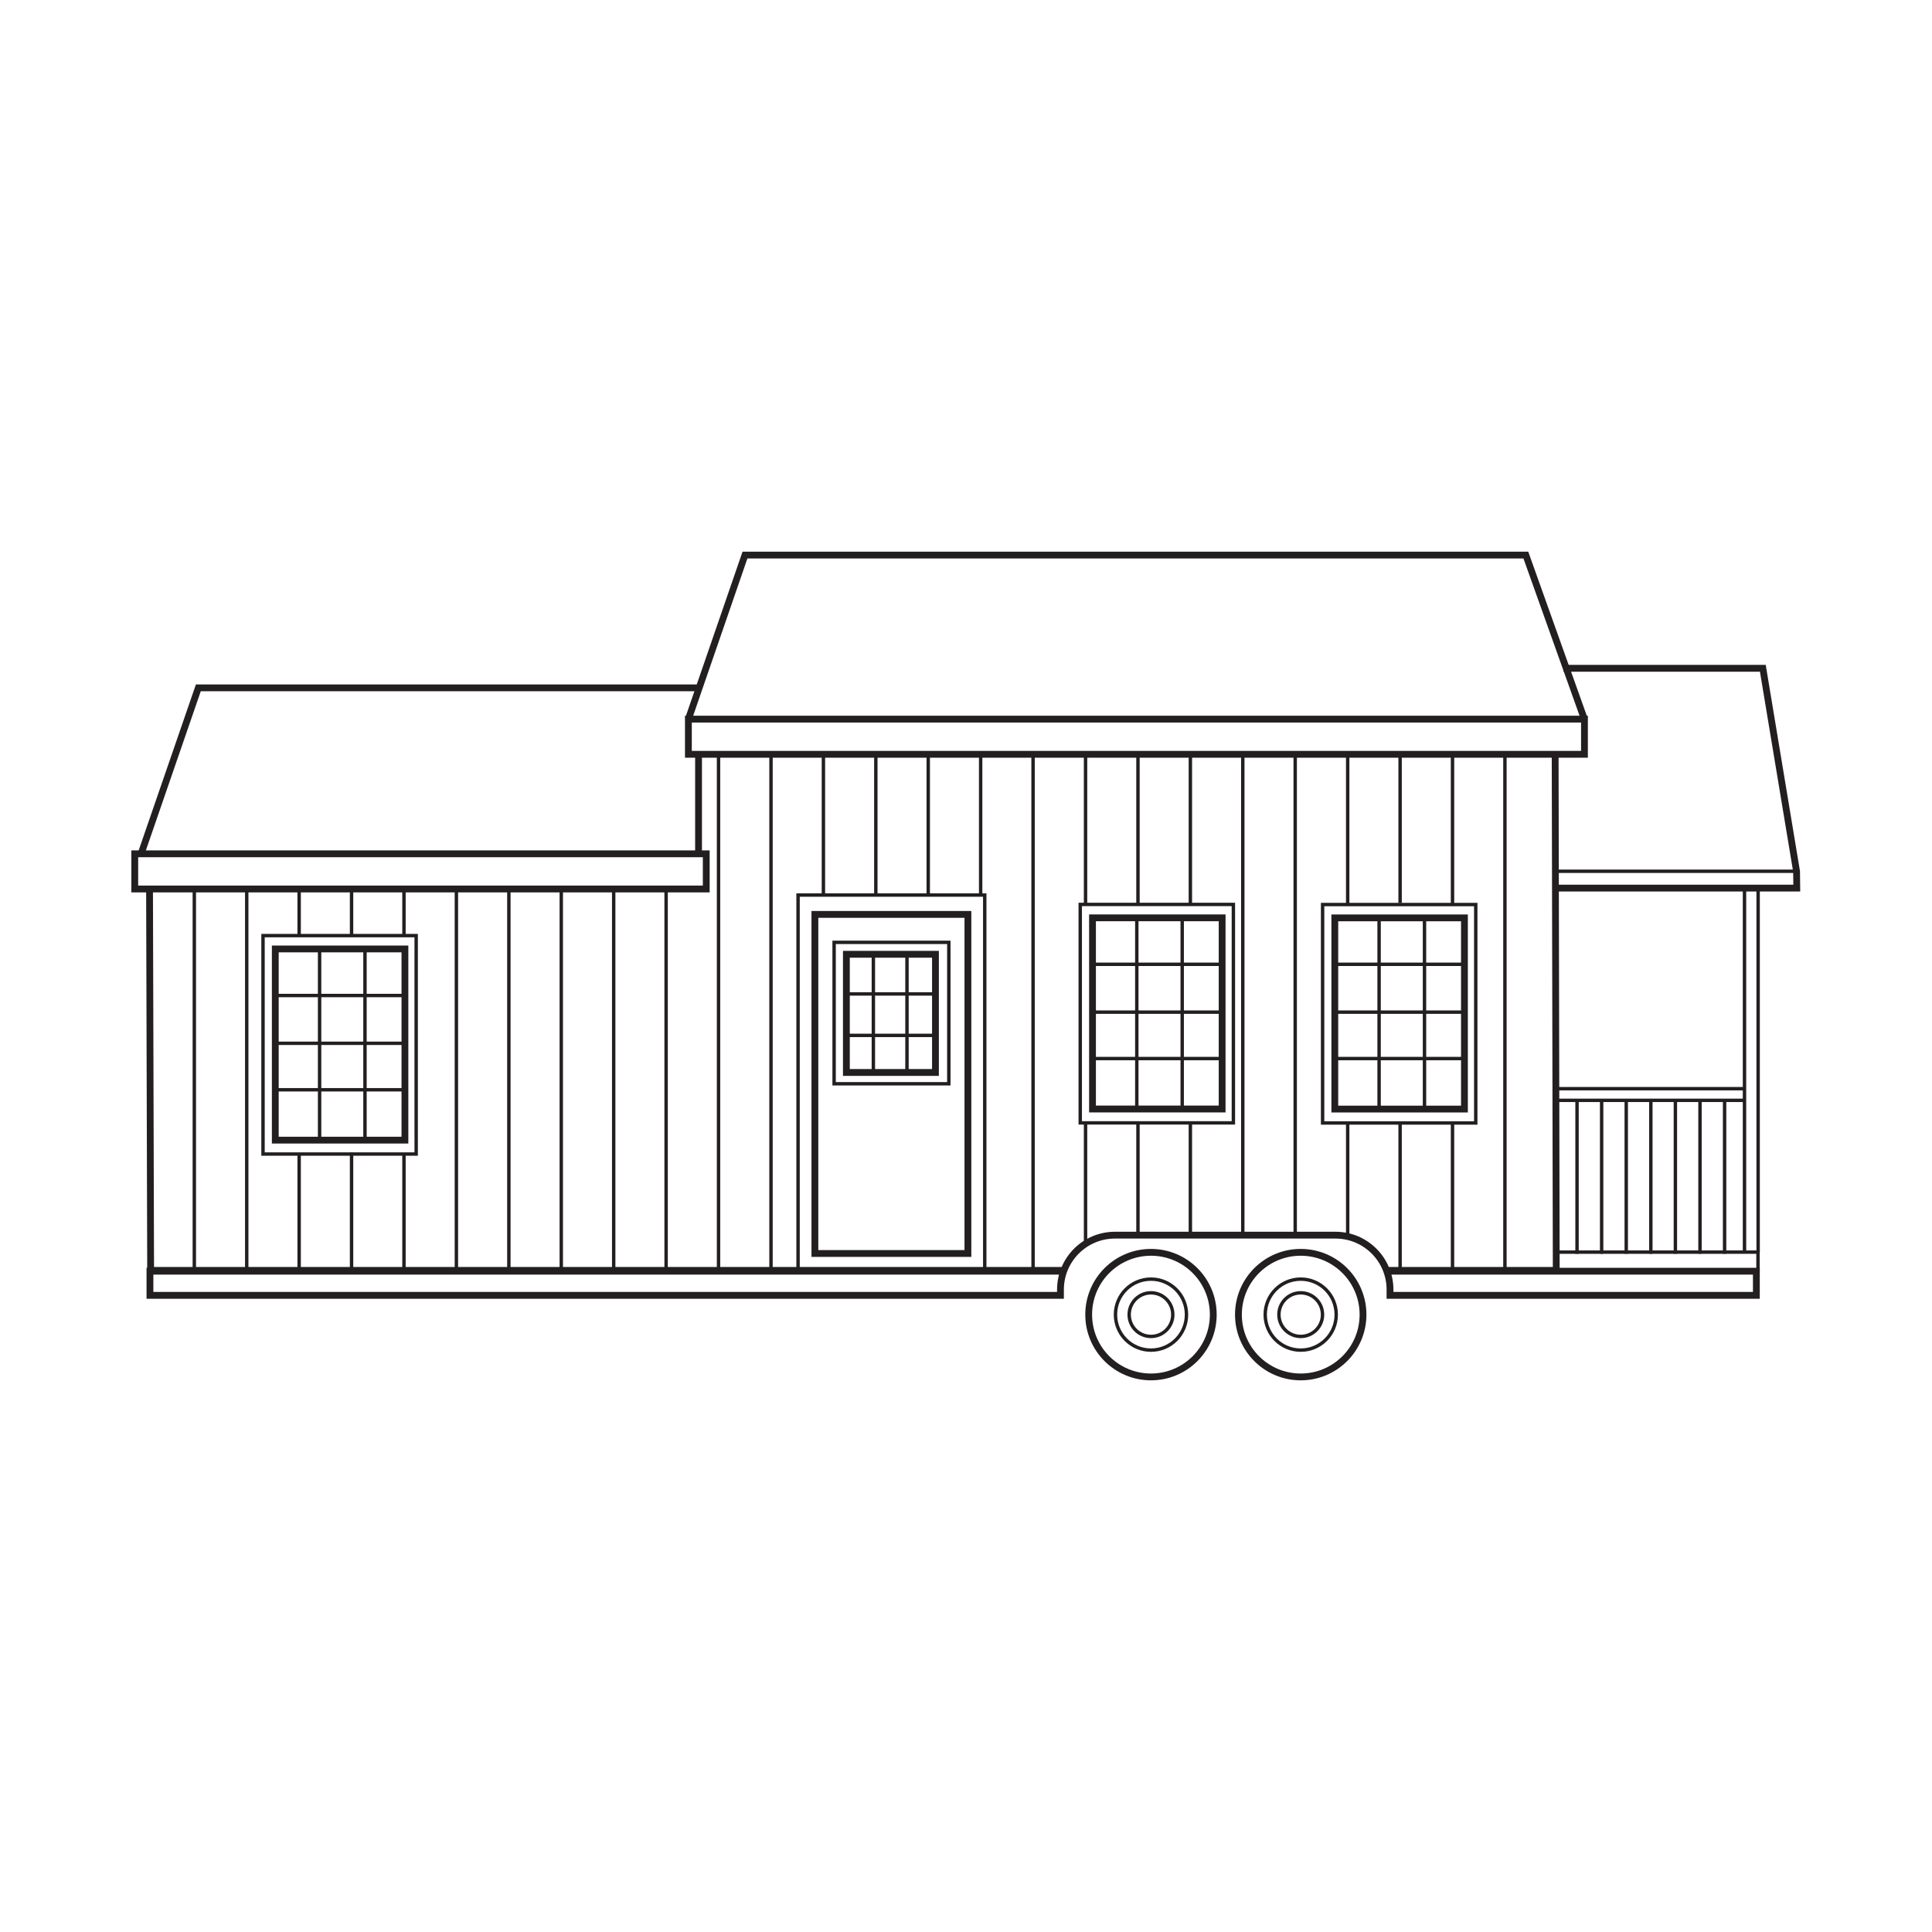 <?xml version="1.0" encoding="UTF-8"?>
<svg id="Layer_1" xmlns="http://www.w3.org/2000/svg" version="1.1" viewBox="0 0 283.46 283.46">
  <!-- Generator: Adobe Illustrator 29.0.0, SVG Export Plug-In . SVG Version: 2.1.0 Build 186)  -->
  <defs>
    <style>
      .st0, .st1 {
        fill: none;
        stroke: #231f20;
        stroke-miterlimit: 10;
      }

      .st1 {
        stroke-width: .5px;
      }
    </style>
  </defs>
  <g>
    <rect class="st1" x="33.8" y="142.07" width="32.05" height="22.47" transform="translate(203.13 103.47) rotate(90)"/>
    <rect class="st0" x="35.87" y="143.75" width="28.05" height="19.02" transform="translate(203.16 103.36) rotate(90)"/>
    <line class="st1" x1="53.55" y1="139.24" x2="53.55" y2="167.48"/>
    <line class="st1" x1="46.89" y1="139.24" x2="46.89" y2="167.48"/>
    <line class="st1" x1="59.57" y1="146.06" x2="40.39" y2="146.06"/>
    <line class="st1" x1="59.57" y1="153.07" x2="40.39" y2="153.07"/>
    <line class="st1" x1="59.57" y1="159.89" x2="40.39" y2="159.89"/>
  </g>
  <g>
    <rect class="st1" x="153.7" y="137.49" width="32.05" height="22.47" transform="translate(318.45 -21) rotate(90)"/>
    <rect class="st0" x="155.77" y="139.18" width="28.05" height="19.02" transform="translate(318.49 -21.11) rotate(90)"/>
    <line class="st1" x1="173.45" y1="134.66" x2="173.45" y2="162.91"/>
    <line class="st1" x1="166.79" y1="134.66" x2="166.79" y2="162.91"/>
    <line class="st1" x1="179.47" y1="141.48" x2="160.29" y2="141.48"/>
    <line class="st1" x1="179.47" y1="148.5" x2="160.29" y2="148.5"/>
    <line class="st1" x1="179.47" y1="155.31" x2="160.29" y2="155.31"/>
  </g>
  <g>
    <rect class="st1" x="189.26" y="137.49" width="32.05" height="22.47" transform="translate(354.01 -56.55) rotate(90)"/>
    <rect class="st0" x="191.33" y="139.18" width="28.05" height="19.02" transform="translate(354.04 -56.66) rotate(90)"/>
    <line class="st1" x1="209" y1="134.66" x2="209" y2="162.91"/>
    <line class="st1" x1="202.34" y1="134.66" x2="202.34" y2="162.91"/>
    <line class="st1" x1="215.02" y1="141.48" x2="195.85" y2="141.48"/>
    <line class="st1" x1="215.02" y1="148.5" x2="195.85" y2="148.5"/>
    <line class="st1" x1="215.02" y1="155.31" x2="195.85" y2="155.31"/>
  </g>
  <polyline class="st0" points="156.09 186.39 22.1 186.39 21.94 130.33"/>
  <polyline class="st0" points="228.17 110.75 228.33 186.39 203.44 186.39"/>
  <rect class="st0" x="101" y="105.51" width="131.47" height="5.16"/>
  <rect class="st0" x="19.77" y="125.27" width="83.85" height="5.16"/>
  <line class="st0" x1="102.49" y1="110.48" x2="102.49" y2="125.27"/>
  <polyline class="st0" points="232.46 105.51 223.87 81.44 109.3 81.44 101 105.51"/>
  <polyline class="st0" points="102.43 100.92 29.1 100.92 20.8 124.98"/>
  <polyline class="st1" points="117.09 186.25 117.09 131.32 144.48 131.32 144.48 186.25"/>
  <rect class="st0" x="119.56" y="134.16" width="22.45" height="49.75"/>
  <rect class="st1" x="120.43" y="140.22" width="20.75" height="16.83" transform="translate(279.43 17.83) rotate(90)"/>
  <rect class="st0" x="122.05" y="142.14" width="17.34" height="13.07" transform="translate(279.39 17.96) rotate(90)"/>
  <line class="st1" x1="133.07" y1="140.25" x2="133.07" y2="157.18"/>
  <line class="st1" x1="128.14" y1="140.25" x2="128.14" y2="157.18"/>
  <line class="st1" x1="137.4" y1="145.83" x2="123.75" y2="145.83"/>
  <line class="st1" x1="137.4" y1="151.91" x2="123.75" y2="151.91"/>
  <line class="st1" x1="28.51" y1="130.43" x2="28.51" y2="186.22"/>
  <line class="st1" x1="36.2" y1="130.43" x2="36.2" y2="186.22"/>
  <line class="st1" x1="43.89" y1="169.35" x2="43.89" y2="186.22"/>
  <line class="st1" x1="43.89" y1="130.43" x2="43.89" y2="137.21"/>
  <line class="st1" x1="51.58" y1="169.12" x2="51.58" y2="186.22"/>
  <line class="st1" x1="51.58" y1="130.43" x2="51.58" y2="137.32"/>
  <line class="st1" x1="59.27" y1="169.23" x2="59.27" y2="186.22"/>
  <line class="st1" x1="59.27" y1="130.43" x2="59.27" y2="137.1"/>
  <line class="st1" x1="66.96" y1="130.43" x2="66.96" y2="186.22"/>
  <line class="st1" x1="74.66" y1="130.43" x2="74.66" y2="186.22"/>
  <line class="st1" x1="82.35" y1="130.43" x2="82.35" y2="186.22"/>
  <line class="st1" x1="90.04" y1="130.43" x2="90.04" y2="186.22"/>
  <line class="st1" x1="97.73" y1="130.43" x2="97.73" y2="186.22"/>
  <line class="st1" x1="105.42" y1="110.99" x2="105.42" y2="186.22"/>
  <line class="st1" x1="113.12" y1="110.99" x2="113.12" y2="186.22"/>
  <line class="st1" x1="120.81" y1="110.99" x2="120.81" y2="131.26"/>
  <line class="st1" x1="128.5" y1="110.99" x2="128.5" y2="131.37"/>
  <line class="st1" x1="136.19" y1="110.99" x2="136.19" y2="131.26"/>
  <line class="st1" x1="143.88" y1="110.99" x2="143.88" y2="131.14"/>
  <line class="st1" x1="151.57" y1="110.99" x2="151.57" y2="186.22"/>
  <line class="st1" x1="159.27" y1="110.99" x2="159.27" y2="132.6"/>
  <line class="st1" x1="166.96" y1="110.99" x2="166.96" y2="132.72"/>
  <line class="st1" x1="174.65" y1="110.99" x2="174.65" y2="132.6"/>
  <line class="st1" x1="159.27" y1="164.85" x2="159.27" y2="182.46"/>
  <line class="st1" x1="166.96" y1="164.85" x2="166.96" y2="181.33"/>
  <line class="st1" x1="174.65" y1="164.85" x2="174.65" y2="181.21"/>
  <line class="st1" x1="182.34" y1="110.99" x2="182.34" y2="181.33"/>
  <line class="st1" x1="190.03" y1="110.99" x2="190.03" y2="181.45"/>
  <line class="st1" x1="197.73" y1="164.72" x2="197.73" y2="181.54"/>
  <line class="st1" x1="197.73" y1="110.99" x2="197.73" y2="132.6"/>
  <line class="st1" x1="205.42" y1="164.96" x2="205.42" y2="186.22"/>
  <line class="st1" x1="205.42" y1="110.99" x2="205.42" y2="132.49"/>
  <line class="st1" x1="213.11" y1="164.74" x2="213.11" y2="186.22"/>
  <line class="st1" x1="213.11" y1="110.99" x2="213.11" y2="132.6"/>
  <line class="st1" x1="220.8" y1="110.99" x2="220.8" y2="186.22"/>
  <line class="st1" x1="255.95" y1="130.25" x2="255.95" y2="183.76"/>
  <line class="st1" x1="257.95" y1="183.76" x2="257.95" y2="130.25"/>
  <line class="st1" x1="228.08" y1="161.44" x2="255.97" y2="161.44"/>
  <line class="st1" x1="255.97" y1="159.73" x2="228.08" y2="159.73"/>
  <line class="st1" x1="263.7" y1="127.83" x2="228.13" y2="127.83"/>
  <polyline class="st1" points="227.78 186.61 257.93 186.61 257.93 183.71 227.9 183.71"/>
  <line class="st1" x1="253.03" y1="161.42" x2="253.03" y2="183.95"/>
  <line class="st1" x1="231.38" y1="161.42" x2="231.38" y2="183.95"/>
  <line class="st1" x1="234.99" y1="161.42" x2="234.99" y2="183.95"/>
  <line class="st1" x1="238.6" y1="161.42" x2="238.6" y2="183.95"/>
  <line class="st1" x1="242.21" y1="161.42" x2="242.21" y2="183.95"/>
  <line class="st1" x1="245.81" y1="161.42" x2="245.81" y2="183.95"/>
  <line class="st1" x1="249.42" y1="161.42" x2="249.42" y2="183.95"/>
  <polyline class="st0" points="229.39 98.05 258.64 98.05 263.59 127.85 263.62 130.3 228.55 130.3"/>
  <circle class="st0" cx="190.84" cy="192.88" r="9.14"/>
  <circle class="st1" cx="190.84" cy="192.88" r="5.21"/>
  <circle class="st1" cx="190.84" cy="192.88" r="3.2"/>
  <circle class="st0" cx="168.87" cy="192.88" r="9.14"/>
  <circle class="st1" cx="168.87" cy="192.88" r="5.21"/>
  <circle class="st1" cx="168.87" cy="192.88" r="3.2"/>
  <path class="st0" d="M203.57,186.51h54.12v3.54h-53.75v-.83c0-4.42-3.58-8-8-8h-32.35c-4.42,0-8,3.58-8,8v.83H22s0-3.54,0-3.54h134.04"/>
</svg>